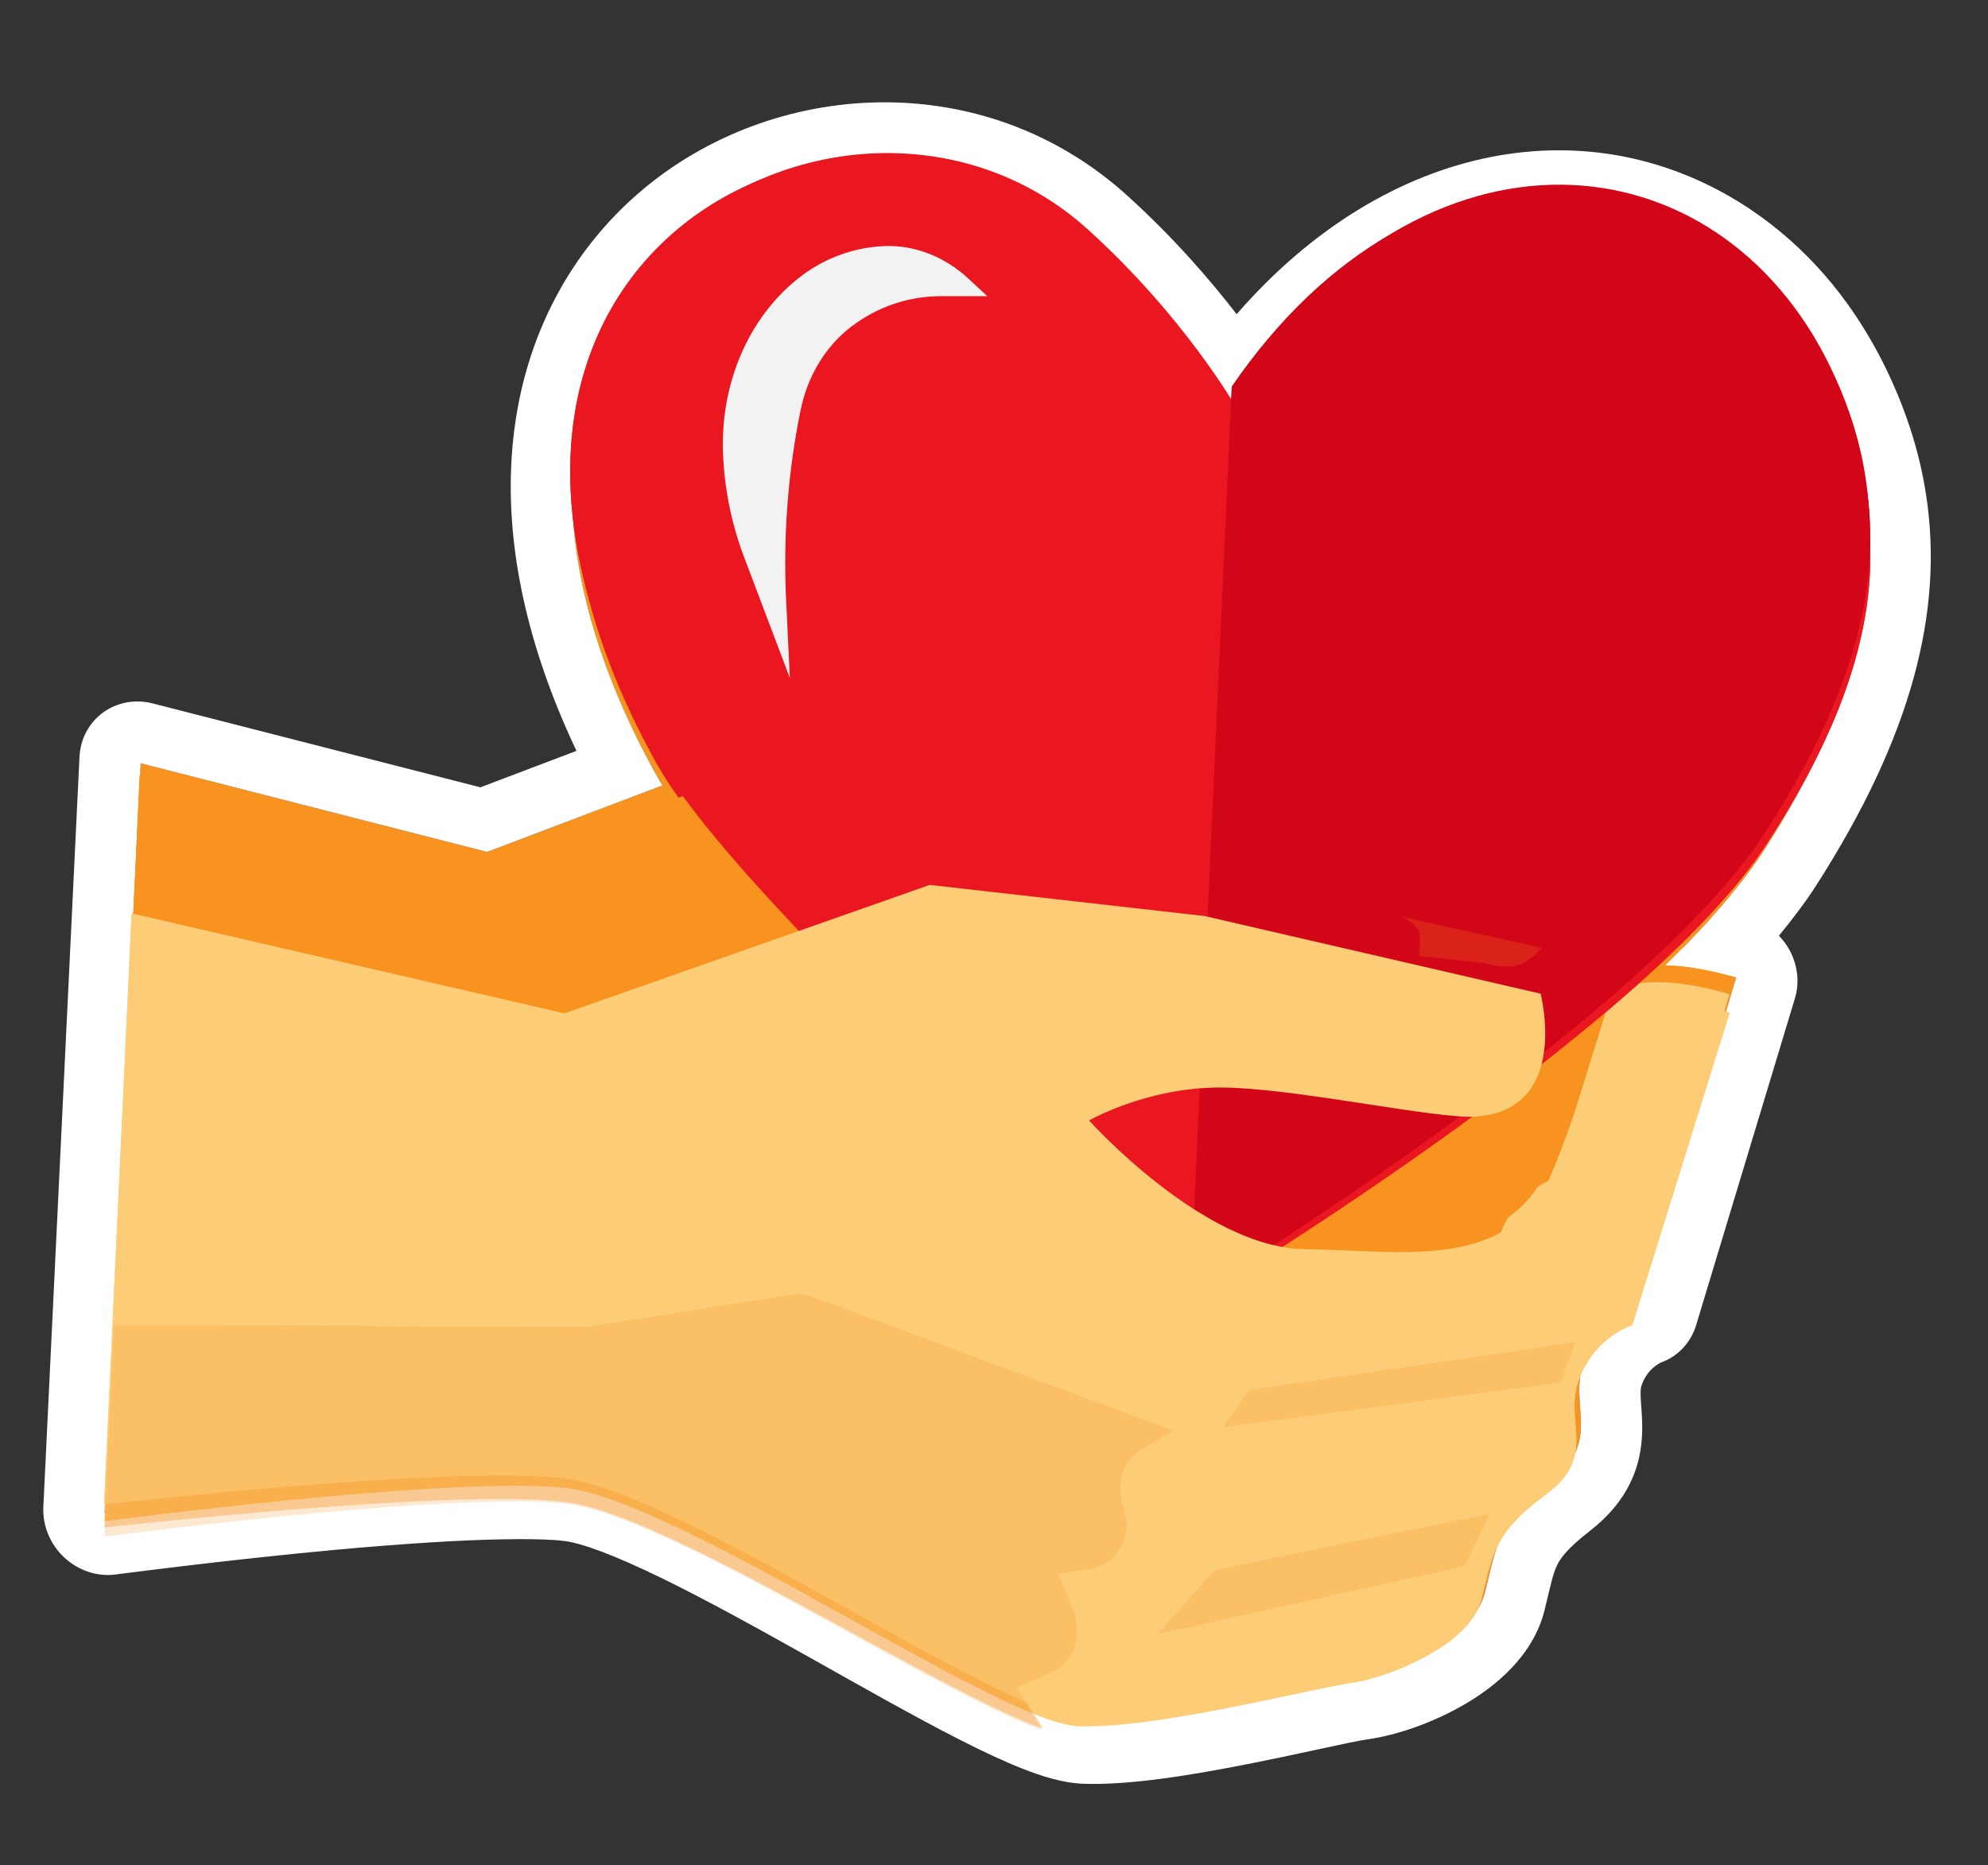 <svg width="97" height="91" viewBox="0 0 97 91" fill="none" xmlns="http://www.w3.org/2000/svg">
<rect x="0" y="0" width="97" height="91" fill="#333333" stroke="none"/>
<path d="M7.322 38.221L24.028 42.174L41.837 34.681L55.147 35.71L69.9 38.79C69.9 38.79 70.002 44.767 68.173 45.586C66.344 46.404 59.325 44.46 55.75 44.625C52.176 44.791 49.396 46.629 49.396 46.629C49.396 46.629 54.823 53.013 59.734 52.876C64.643 52.737 69.718 53.614 71.801 48.361C73.885 43.106 74.076 39.759 75.889 39.253C77.7 38.746 80.547 39.613 80.547 39.613L75.589 56.137C75.589 56.137 73.768 56.804 72.969 59.07C72.171 61.336 73.857 63.019 71.283 65.148C68.709 67.276 68.644 68.421 68.064 70.776C67.483 73.13 63.816 74.917 61.79 75.277C59.764 75.639 52.281 77.904 48.495 77.871C44.71 77.837 29.292 66.935 23.75 66.448C18.209 65.96 5.55 69.119 5.55 69.119L7.322 38.221Z" fill="#F7931E"/>
<path d="M89.236 17.158C83.948 5.881 69.803 4.816 60.492 19.396C60.492 19.396 58.04 14.914 53.4 10.658C42.206 0.387 19.259 13.332 32.15 37.892C36.501 46.184 57.891 64.768 57.891 64.768C57.891 64.768 79.68 50.16 85.826 40.203C91.97 30.244 92.122 23.316 89.236 17.158Z" fill="#EA1620"/>
<path d="M85.833 40.201C91.978 30.242 92.13 23.313 89.244 17.157C83.99 5.95 69.996 4.846 60.684 19.136L58.074 64.648C59.85 63.446 79.961 49.717 85.833 40.201Z" fill="#D30519"/>
<path d="M6.929 44.974L27.85 49.252L45.659 41.759L58.969 42.788L75.212 46.112C75.212 46.112 76.595 52.103 71.995 52.664C70.045 52.901 63.147 51.538 59.572 51.704C55.998 51.869 53.218 53.707 53.218 53.707C53.218 53.707 58.645 60.091 63.556 59.954C68.465 59.816 73.54 60.693 75.623 55.439C77.707 50.185 77.898 46.838 79.71 46.331C81.521 45.824 84.367 46.691 84.367 46.691L79.409 63.215C79.409 63.215 77.589 63.883 76.789 66.148C75.992 68.415 77.677 70.097 75.103 72.226C72.53 74.355 72.464 75.499 71.884 77.855C71.303 80.209 67.636 81.996 65.61 82.355C63.584 82.717 56.101 84.982 52.316 84.949C48.531 84.915 33.114 74.013 27.571 73.526C22.028 73.038 5.155 75.874 5.155 75.874L6.927 44.974L6.929 44.974Z" fill="#FCCC77"/>
<path d="M43.253 11.697C41.726 11.835 40.268 12.482 39.052 13.559C36.683 15.659 35.331 18.951 35.416 22.408C35.459 24.166 35.776 25.897 36.353 27.522L38.455 33.442L38.33 29.587C38.226 26.38 38.503 23.174 39.152 20.055C39.512 18.325 40.398 16.805 41.646 15.771C42.901 14.733 44.39 14.142 45.931 14.072L48.15 13.97L47.264 13.14C46.136 12.085 44.699 11.567 43.253 11.697Z" fill="#F2F2F2"/>
<path opacity="0.2" d="M49.345 82.392L51.052 81.527C52.141 80.975 52.646 79.51 52.188 78.237L51.479 76.278L53.026 75.96C54.368 75.685 55.163 74.06 54.68 72.582C54.306 71.435 54.696 70.142 55.605 69.517L57.175 68.435L39.766 62.118C39.427 61.995 39.069 61.97 38.72 62.046L28.908 64.165C28.821 64.182 28.735 64.197 28.648 64.202L5.777 65.117L5.16 75.873C5.16 75.873 22.034 73.038 27.576 73.525C32.491 73.957 45.16 82.568 50.606 84.536C50.564 84.449 50.541 84.357 50.49 84.273L49.345 82.392Z" fill="#F7931E"/>
<path opacity="0.2" d="M60.974 68.158L76.868 64.914L76.13 67.094L59.686 70.194L60.974 68.158Z" fill="#F7931E"/>
<path opacity="0.2" d="M59.301 76.825L72.707 73.27L71.432 76.081L56.493 80.293L59.301 76.825Z" fill="#F7931E"/>
<path opacity="0.2" d="M75.214 46.112L68.45 44.727C68.45 44.727 69.253 45.133 69.28 45.654C69.306 46.173 69.214 46.813 69.214 46.813L72.463 47.064C72.463 47.064 73.085 47.307 73.818 47.169C74.549 47.031 75.214 46.112 75.214 46.112Z" fill="#F7931E"/>
<path d="M7.081 38.092L23.87 42.194L41.687 35.097L55.048 36.287L69.871 39.508C69.871 39.508 70.013 45.367 68.184 46.143C66.354 46.92 59.299 44.919 55.713 45.032C52.129 45.145 49.352 46.908 49.352 46.908C49.352 46.908 54.84 53.237 59.766 53.171C64.691 53.102 69.788 54.032 71.843 48.912C73.897 43.792 74.067 40.515 75.883 40.044C77.696 39.572 80.558 40.461 80.558 40.461L75.696 56.584C75.696 56.584 73.874 57.213 73.087 59.422C72.302 61.632 74.004 63.304 71.437 65.354C68.869 67.405 68.811 68.525 68.245 70.826C67.678 73.124 64.011 74.825 61.981 75.15C59.951 75.476 52.458 77.593 48.66 77.508C44.862 77.424 29.319 66.529 23.755 65.975C18.192 65.422 5.513 68.343 5.513 68.343L7.081 38.092Z" fill="#F7931E"/>
<path d="M89.274 17.826C83.881 6.624 69.653 5.377 60.39 19.634C60.39 19.634 57.895 15.178 53.201 10.914C41.878 0.623 18.895 13.079 32.02 37.493C36.45 45.736 58.082 64.371 58.082 64.371C58.082 64.371 79.889 50.258 86.002 40.518C92.112 30.776 92.217 23.942 89.274 17.826Z" fill="#EA1620"/>
<path d="M85.97 40.334C92.115 30.524 92.222 23.641 89.262 17.484C83.873 6.276 69.719 4.983 60.401 19.051L58.071 64.235C59.859 63.067 80.097 49.706 85.97 40.334Z" fill="#D30519"/>
<path d="M6.692 44.838L27.708 49.312L45.522 42.222L58.88 43.412L75.195 46.888C75.195 46.888 76.623 52.771 72.013 53.257C70.058 53.462 63.13 52.034 59.545 52.147C55.961 52.26 53.185 54.021 53.185 54.021C53.185 54.021 58.672 60.344 63.597 60.278C68.521 60.209 73.617 61.137 75.671 56.023C77.725 50.909 77.895 47.635 79.709 47.164C81.522 46.693 84.383 47.58 84.383 47.58L79.522 63.687C79.522 63.687 77.7 64.315 76.914 66.522C76.129 68.73 77.831 70.4 75.264 72.448C72.697 74.497 72.639 75.615 72.073 77.914C71.506 80.21 67.84 81.909 65.81 82.233C63.78 82.559 56.289 84.674 52.492 84.59C48.694 84.505 33.156 73.622 27.592 73.069C22.029 72.516 5.123 75.06 5.123 75.06L6.691 44.838L6.692 44.838Z" fill="#FCCC77"/>
<path d="M43.197 11.794C41.655 11.91 40.186 12.532 38.964 13.585C36.585 15.638 35.24 18.889 35.349 22.325C35.405 24.071 35.737 25.795 36.332 27.417L38.496 33.327L38.343 29.496C38.217 26.31 38.475 23.128 39.11 20.039C39.462 18.326 40.346 16.828 41.601 15.819C42.862 14.805 44.363 14.239 45.919 14.191L48.161 14.121L47.261 13.284C46.113 12.22 44.658 11.686 43.197 11.794Z" fill="#F2F2F2"/>
<path opacity="0.2" d="M49.456 82.367L51.161 81.548C52.249 81.025 52.745 79.606 52.276 78.361L51.553 76.445L53.102 76.156C54.444 75.906 55.23 74.336 54.736 72.89C54.353 71.769 54.735 70.516 55.642 69.92L57.208 68.889L39.716 62.503C39.376 62.379 39.017 62.35 38.668 62.419L28.847 64.348C28.761 64.364 28.675 64.377 28.587 64.381L5.67 64.961L5.125 75.422C5.125 75.422 22.018 72.891 27.576 73.441C32.506 73.928 45.262 82.481 50.734 84.471C50.692 84.386 50.668 84.296 50.617 84.213L49.456 82.367Z" fill="#F7931E"/>
<path opacity="0.2" d="M60.96 68.042L76.865 65.104L76.141 67.213L59.683 70.002L60.96 68.042Z" fill="#F7931E"/>
<path opacity="0.2" d="M59.281 76.75L72.703 73.457L71.443 76.189L56.489 80.103L59.281 76.75Z" fill="#F7931E"/>
<path opacity="0.2" d="M75.219 46.155L68.434 44.727C68.434 44.727 69.242 45.13 69.272 45.633C69.302 46.135 69.214 46.752 69.214 46.752L72.469 47.038C72.469 47.038 73.094 47.281 73.827 47.157C74.559 47.033 75.219 46.155 75.219 46.155Z" fill="#F7931E"/>
<path fill-rule="evenodd" clip-rule="evenodd" d="M60.315 20.435C67.248 9.98 77.028 8.188 83.784 12.654C83.825 12.681 83.865 12.71 83.906 12.738C84.146 12.9 84.382 13.07 84.614 13.248C84.644 13.271 84.674 13.295 84.704 13.319C85.213 13.715 85.701 14.149 86.166 14.621C87.069 15.537 87.883 16.593 88.589 17.779C88.728 18.013 88.864 18.251 88.995 18.495C89.098 18.688 89.199 18.883 89.296 19.081C90.135 20.79 90.731 22.552 91.02 24.413C91.758 29.169 90.489 34.574 86.112 41.415C85.642 42.149 85.074 42.904 84.434 43.679C84.318 43.819 84.202 43.963 84.081 44.105C83.949 44.259 83.811 44.412 83.673 44.568C83.528 44.731 83.383 44.898 83.233 45.062C83.099 45.207 82.962 45.351 82.824 45.497C82.672 45.659 82.519 45.823 82.362 45.986C82.212 46.14 82.059 46.294 81.905 46.449C81.729 46.627 81.551 46.806 81.37 46.985C81.334 47.02 81.298 47.054 81.263 47.089C82.915 47.115 84.712 47.692 84.712 47.692L79.891 63.633C79.857 63.645 78.055 64.252 77.281 66.413C76.501 68.596 78.221 70.283 75.648 72.281C73.074 74.279 73.02 75.391 72.461 77.668C71.9 79.942 68.221 81.577 66.18 81.869C64.14 82.163 56.613 84.153 52.793 84.012C48.972 83.87 33.294 72.817 27.695 72.183C27.526 72.164 27.348 72.145 27.16 72.132C27.12 72.129 27.078 72.127 27.037 72.124C26.247 72.071 25.3 72.066 24.248 72.086C23.166 72.107 21.974 72.158 20.73 72.236C19.174 72.332 17.536 72.462 15.929 72.61C13.188 72.862 10.54 73.161 8.55 73.397C6.466 73.645 5.1 73.825 5.1 73.825L6.862 37.235L23.765 41.563L32.323 38.317C32.176 38.079 32.04 37.849 31.919 37.627C18.637 13.35 41.651 1.407 53.061 11.726C57.79 16.002 60.315 20.435 60.315 20.435ZM75.583 56.799C75.062 57.069 74.108 57.706 73.515 58.988C74.33 58.497 75.032 57.797 75.583 56.799ZM77.991 50.088C77.963 50.112 77.936 50.136 77.908 50.161L76.938 53.372C77.369 52.093 77.697 50.987 78.005 50.075C78 50.079 77.996 50.084 77.991 50.088Z" fill="#F7931E"/>
<path d="M60.339 15.328C67.715 6.85 77.658 5.091 85.328 10.161C85.384 10.198 85.432 10.232 85.454 10.246L85.478 10.263L85.478 10.264C85.77 10.46 86.059 10.668 86.345 10.887L86.344 10.888C86.377 10.913 86.407 10.935 86.423 10.948C86.445 10.965 86.448 10.969 86.454 10.973L86.454 10.973C87.072 11.455 87.666 11.982 88.232 12.556C89.326 13.666 90.299 14.932 91.132 16.332C91.293 16.603 91.454 16.885 91.61 17.178C91.727 17.395 91.846 17.624 91.964 17.864C92.924 19.821 93.63 21.89 93.974 24.105C94.865 29.839 93.245 35.963 88.652 43.142L88.652 43.143C88.109 43.991 87.476 44.828 86.798 45.65C87.003 45.861 87.181 46.1 87.323 46.363C87.718 47.096 87.81 47.942 87.578 48.71L82.758 64.652C82.492 65.531 81.829 66.214 80.964 66.501C81.143 66.441 80.99 66.471 80.757 66.65C80.538 66.818 80.27 67.098 80.102 67.569C80.067 67.665 80.043 67.787 80.05 68.063C80.053 68.221 80.064 68.385 80.083 68.644C80.1 68.875 80.124 69.201 80.128 69.543C80.136 70.268 80.06 71.202 79.615 72.192C79.173 73.175 78.467 73.995 77.553 74.705C76.454 75.558 76.138 76.033 75.987 76.337C75.766 76.779 75.705 77.16 75.367 78.538L75.367 78.54C74.801 80.836 72.89 82.312 71.482 83.137C69.956 84.031 68.181 84.647 66.759 84.851C65.819 84.987 63.734 85.498 60.882 86.061C58.307 86.57 55.15 87.108 52.846 87.023L52.845 87.023C51.826 86.985 50.755 86.627 49.893 86.288C48.953 85.918 47.904 85.421 46.817 84.868C44.65 83.765 42.083 82.307 39.567 80.895C37.01 79.461 34.483 78.06 32.262 76.979C29.925 75.841 28.337 75.269 27.522 75.177C27.369 75.16 27.235 75.145 27.104 75.135L27.105 75.136C27.107 75.136 27.105 75.136 27.086 75.135C27.073 75.134 27.037 75.133 27.002 75.13L27 75.13C26.338 75.086 25.491 75.079 24.468 75.098C23.435 75.118 22.285 75.168 21.075 75.243C19.553 75.338 17.943 75.465 16.36 75.61C13.655 75.859 11.036 76.154 9.058 76.389C8.024 76.512 7.169 76.618 6.573 76.694C6.275 76.731 6.042 76.761 5.884 76.781C5.805 76.792 5.745 76.799 5.705 76.804C5.685 76.807 5.67 76.809 5.66 76.81C5.655 76.811 5.651 76.812 5.649 76.812C5.648 76.812 5.646 76.812 5.646 76.812L5.646 76.813C4.748 76.931 3.823 76.625 3.135 75.983C2.447 75.341 2.071 74.433 2.115 73.517L3.878 36.927C3.92 36.055 4.339 35.264 5.026 34.763C5.712 34.261 6.598 34.099 7.451 34.317L23.44 38.41L28.127 36.632C25.479 31.034 24.561 25.903 25.043 21.405C25.592 16.276 27.942 12.178 31.225 9.364C37.652 3.856 47.946 3.161 54.991 9.532C57.255 11.579 59.045 13.653 60.339 15.328ZM83.786 12.655C77.03 8.188 67.249 9.98 60.317 20.435C60.317 20.435 57.792 16.002 53.063 11.726C41.652 1.407 18.639 13.35 31.92 37.626C32.042 37.849 32.177 38.079 32.324 38.317L23.767 41.562L6.864 37.236L5.102 73.824C5.112 73.823 6.475 73.643 8.551 73.397C10.541 73.16 13.19 72.862 15.931 72.61C17.537 72.462 19.176 72.333 20.732 72.236C21.976 72.159 23.168 72.107 24.25 72.086C25.302 72.066 26.249 72.071 27.038 72.124C27.08 72.127 27.121 72.129 27.162 72.132C27.35 72.146 27.528 72.164 27.696 72.183C33.295 72.816 48.974 83.87 52.795 84.011C56.615 84.153 64.141 82.163 66.181 81.869C68.222 81.577 71.902 79.942 72.462 77.668C73.021 75.391 73.076 74.279 75.65 72.281C78.222 70.283 76.502 68.596 77.282 66.413C78.056 64.252 79.859 63.645 79.893 63.633L84.714 47.691C84.714 47.691 82.917 47.115 81.264 47.089C81.3 47.054 81.335 47.019 81.371 46.984C81.552 46.806 81.73 46.626 81.906 46.448C82.06 46.293 82.214 46.14 82.363 45.986C82.521 45.823 82.673 45.658 82.826 45.497C82.963 45.351 83.101 45.208 83.234 45.062C83.385 44.898 83.53 44.731 83.674 44.567C83.812 44.411 83.95 44.259 84.082 44.104C84.203 43.963 84.319 43.819 84.435 43.679C85.075 42.904 85.644 42.149 86.114 41.415C90.49 34.574 91.76 29.169 91.021 24.413C90.732 22.552 90.135 20.79 89.297 19.081C89.2 18.883 89.099 18.687 88.996 18.495C88.865 18.251 88.729 18.013 88.59 17.779C87.884 16.593 87.07 15.536 86.168 14.62C85.703 14.149 85.214 13.715 84.705 13.318C84.675 13.294 84.646 13.271 84.616 13.248C84.384 13.07 84.148 12.9 83.908 12.738C83.867 12.71 83.826 12.681 83.786 12.655ZM75.585 56.799C75.034 57.797 74.332 58.496 73.517 58.988C74.109 57.706 75.064 57.068 75.585 56.799ZM78.007 50.075C77.698 50.987 77.37 52.093 76.939 53.371L77.909 50.16C77.937 50.136 77.965 50.112 77.992 50.088C77.997 50.084 78.002 50.079 78.007 50.075Z" fill="white"/>
<path d="M6.921 37.957L23.763 42.215L41.586 35.529L54.98 36.889L69.849 40.256C69.849 40.256 70.019 45.99 68.189 46.724C66.359 47.457 59.28 45.397 55.687 45.455C52.095 45.513 49.321 47.198 49.321 47.198C49.321 47.198 54.849 53.472 59.785 53.478C64.72 53.483 69.832 54.466 71.868 49.486C73.904 44.507 74.059 41.302 75.876 40.867C77.692 40.432 80.564 41.343 80.564 41.343L75.764 57.049C75.764 57.049 73.941 57.639 73.163 59.789C72.386 61.94 74.1 63.6 71.536 65.57C68.972 67.539 68.919 68.634 68.362 70.877C67.804 73.118 64.137 74.729 62.104 75.017C60.071 75.307 52.573 77.269 48.766 77.131C44.959 76.993 29.334 66.107 23.756 65.484C18.179 64.861 5.486 67.536 5.486 67.536L6.921 37.957Z" fill="#F7931E"/>
<path d="M89.299 18.537C83.838 7.416 69.556 5.975 60.324 19.89C60.324 19.89 57.8 15.46 53.072 11.187C41.665 0.875 18.658 12.81 31.936 37.069C36.418 45.26 58.205 63.949 58.205 63.949C58.205 63.949 80.025 50.364 86.115 40.855C92.203 31.344 92.279 24.61 89.299 18.537Z" fill="#EA1620"/>
<path d="M86.062 40.476C92.208 30.829 92.285 23.997 89.277 17.839C83.802 6.629 69.543 5.132 60.222 18.959L58.073 63.788C59.868 62.654 80.19 49.694 86.062 40.476Z" fill="#D30519"/>
<path d="M6.532 44.697L27.609 49.375L45.426 42.702L58.816 44.059L75.18 47.693C75.18 47.693 76.638 53.465 72.02 53.873C70.063 54.045 63.115 52.549 59.523 52.607C55.932 52.665 53.159 54.347 53.159 54.347C53.159 54.347 58.685 60.607 63.62 60.613C68.553 60.618 73.664 61.599 75.699 56.629C77.734 51.66 77.889 48.462 79.704 48.028C81.519 47.594 84.39 48.502 84.39 48.502L79.592 64.176C79.592 64.176 77.77 64.764 76.992 66.91C76.215 69.056 77.928 70.713 75.365 72.679C72.803 74.644 72.749 75.737 72.193 77.975C71.635 80.211 67.97 81.819 65.938 82.106C63.905 82.396 56.409 84.355 52.604 84.217C48.798 84.079 33.179 73.216 27.602 72.595C22.025 71.974 5.097 74.216 5.097 74.216L6.53 44.697L6.532 44.697Z" fill="#FCCC77"/>
<path d="M43.16 11.899C41.608 11.991 40.132 12.586 38.906 13.613C36.52 15.615 35.18 18.822 35.305 22.234C35.368 23.968 35.71 25.685 36.316 27.304L38.521 33.203L38.351 29.398C38.209 26.233 38.455 23.078 39.081 20.022C39.428 18.326 40.312 16.853 41.57 15.87C42.835 14.883 44.344 14.344 45.911 14.319L48.168 14.284L47.258 13.44C46.097 12.366 44.63 11.813 43.16 11.899Z" fill="#F2F2F2"/>
<path opacity="0.2" d="M49.533 82.342L51.237 81.57C52.324 81.077 52.814 79.705 52.339 78.488L51.606 76.615L53.155 76.356C54.498 76.133 55.278 74.617 54.777 73.205C54.388 72.11 54.765 70.897 55.67 70.331L57.234 69.35L39.686 62.896C39.345 62.77 38.985 62.737 38.636 62.799L28.81 64.535C28.724 64.549 28.637 64.56 28.55 64.563L5.602 64.802L5.105 74.963C5.105 74.963 22.011 72.743 27.58 73.356C32.519 73.899 45.334 82.394 50.823 84.405C50.78 84.322 50.756 84.234 50.704 84.153L49.533 82.342Z" fill="#F7931E"/>
<path opacity="0.2" d="M60.955 67.925L76.868 65.297L76.152 67.334L59.685 69.809L60.955 67.925Z" fill="#F7931E"/>
<path opacity="0.2" d="M59.276 76.674L72.708 73.652L71.458 76.302L56.494 79.909L59.276 76.674Z" fill="#F7931E"/>
<path opacity="0.2" d="M75.229 46.197L68.43 44.726C68.43 44.726 69.24 45.126 69.274 45.612C69.305 46.097 69.22 46.691 69.22 46.691L72.481 47.012C72.481 47.012 73.108 47.255 73.841 47.145C74.572 47.036 75.229 46.197 75.229 46.197Z" fill="#F7931E"/>
<path d="M6.817 37.825L23.696 42.236L41.523 35.953L54.94 37.478L69.839 40.988C69.839 40.988 70.026 46.602 68.196 47.293C66.366 47.984 59.271 45.865 55.673 45.87C52.077 45.875 49.304 47.483 49.304 47.483C49.304 47.483 54.859 53.702 59.802 53.78C64.744 53.856 69.866 54.892 71.889 50.049C73.912 45.206 74.058 42.073 75.876 41.674C77.693 41.275 80.571 42.208 80.571 42.208L75.814 57.506C75.814 57.506 73.99 58.056 73.217 60.149C72.446 62.242 74.167 63.892 71.606 65.781C69.045 67.671 68.995 68.741 68.445 70.928C67.893 73.112 64.226 74.635 62.191 74.888C60.156 75.142 52.653 76.954 48.841 76.763C45.029 76.573 29.349 65.694 23.762 65.004C18.174 64.314 5.472 66.746 5.472 66.746L6.817 37.825Z" fill="#F7931E"/>
<path d="M89.313 19.25C83.808 8.21 69.491 6.574 60.279 20.145C60.279 20.145 57.737 15.743 52.987 11.461C41.525 1.128 18.503 12.54 31.879 36.644C36.395 44.782 58.283 63.526 58.283 63.526C58.283 63.526 80.111 50.47 86.187 41.193C92.26 31.913 92.317 25.279 89.313 19.25Z" fill="#EA1620"/>
<path d="M86.117 40.622C92.262 31.142 92.321 24.36 89.283 18.201C83.752 6.989 69.427 5.283 60.103 18.864L58.07 63.329C59.87 62.232 80.244 49.681 86.117 40.622Z" fill="#D30519"/>
<path d="M6.425 44.56L27.544 49.437L45.363 43.171L58.775 44.69L75.171 48.478C75.171 48.478 76.648 54.141 72.026 54.473C70.067 54.613 63.105 53.051 59.509 53.056C55.914 53.061 53.142 54.664 53.142 54.664C53.142 54.664 58.695 60.863 63.636 60.941C68.576 61.016 73.696 62.049 75.718 57.221C77.74 52.393 77.886 49.269 79.701 48.871C81.517 48.473 84.395 49.402 84.395 49.402L79.64 64.654C79.64 64.654 77.817 65.202 77.045 67.289C76.274 69.375 77.995 71.02 75.435 72.904C72.875 74.788 72.825 75.855 72.275 78.035C71.723 80.213 68.058 81.731 66.024 81.983C63.99 82.237 56.49 84.044 52.679 83.854C48.869 83.665 33.196 72.821 27.609 72.133C22.023 71.446 5.08 73.393 5.08 73.393L6.423 44.559L6.425 44.56Z" fill="#FCCC77"/>
<path d="M43.138 12.006C41.581 12.073 40.099 12.641 38.871 13.642C36.481 15.591 35.145 18.753 35.279 22.14C35.348 23.862 35.696 25.571 36.309 27.187L38.539 33.075L38.358 29.296C38.207 26.153 38.445 23.027 39.065 20.003C39.408 18.326 40.292 16.878 41.553 15.922C42.821 14.962 44.335 14.45 45.908 14.45L48.174 14.45L47.258 13.598C46.09 12.515 44.615 11.944 43.138 12.006Z" fill="#F2F2F2"/>
<path opacity="0.2" d="M49.584 82.318L51.287 81.59C52.373 81.126 52.859 79.799 52.38 78.609L51.64 76.778L53.19 76.547C54.534 76.348 55.309 74.885 54.803 73.505C54.41 72.435 54.783 71.261 55.687 70.723L57.249 69.791L39.663 63.271C39.321 63.143 38.961 63.106 38.612 63.162L28.782 64.713C28.696 64.726 28.61 64.736 28.522 64.737L5.553 64.65L5.09 74.524C5.09 74.524 22.004 72.6 27.58 73.274C32.526 73.871 45.381 82.309 50.882 84.341C50.839 84.26 50.815 84.174 50.763 84.095L49.584 82.318Z" fill="#F7931E"/>
<path opacity="0.2" d="M60.946 67.813L76.865 65.481L76.156 67.448L59.683 69.626L60.946 67.813Z" fill="#F7931E"/>
<path opacity="0.2" d="M59.27 76.6L72.709 73.842L71.466 76.411L56.495 79.719L59.27 76.6Z" fill="#F7931E"/>
<path opacity="0.2" d="M75.231 46.237L68.422 44.726C68.422 44.726 69.235 45.123 69.269 45.593C69.303 46.062 69.22 46.635 69.22 46.635L72.484 46.988C72.484 46.988 73.112 47.231 73.845 47.135C74.577 47.039 75.231 46.237 75.231 46.237Z" fill="#F7931E"/>
<path d="M6.817 37.825L23.696 42.236L41.523 35.953L54.94 37.477L69.839 40.988C69.839 40.988 70.026 46.601 68.196 47.292C66.366 47.983 59.271 45.864 55.673 45.869C52.077 45.874 49.304 47.483 49.304 47.483C49.304 47.483 54.859 53.701 59.802 53.779C64.744 53.855 69.866 54.892 71.889 50.049C73.912 45.206 74.058 42.073 75.876 41.674C77.693 41.274 80.571 42.207 80.571 42.207L75.814 57.505C75.814 57.505 73.99 58.056 73.217 60.148C72.446 62.241 74.167 63.891 71.606 65.781C69.045 67.67 68.995 68.741 68.445 70.927C67.893 73.112 64.226 74.635 62.191 74.887C60.156 75.141 52.653 76.953 48.841 76.763C45.029 76.572 29.349 65.694 23.762 65.003C18.174 64.313 5.472 66.746 5.472 66.746L6.817 37.825Z" fill="#F7931E"/>
<path d="M89.313 19.25C83.808 8.21 69.491 6.573 60.279 20.145C60.279 20.145 57.737 15.742 52.987 11.461C41.525 1.128 18.503 12.539 31.879 36.643C36.395 44.782 58.283 63.526 58.283 63.526C58.283 63.526 80.111 50.47 86.187 41.192C92.26 31.913 92.317 25.278 89.313 19.25Z" fill="#EA1620"/>
<path d="M86.117 40.622C92.262 31.141 92.321 24.36 89.283 18.201C83.752 6.989 69.427 5.283 60.103 18.864L58.07 63.329C59.87 62.231 80.244 49.681 86.117 40.622Z" fill="#D30519"/>
<path d="M6.425 44.56L27.544 49.437L45.363 43.171L58.775 44.69L75.171 48.478C75.171 48.478 76.648 54.141 72.026 54.473C70.067 54.613 63.105 53.051 59.509 53.056C55.914 53.061 53.142 54.664 53.142 54.664C53.142 54.664 58.695 60.863 63.636 60.941C68.576 61.016 73.696 62.049 75.718 57.221C77.74 52.393 77.886 49.269 79.701 48.871C81.517 48.473 84.395 49.402 84.395 49.402L79.64 64.654C79.64 64.654 77.817 65.202 77.045 67.289C76.274 69.375 77.995 71.02 75.435 72.904C72.875 74.788 72.825 75.855 72.275 78.035C71.723 80.213 68.058 81.731 66.024 81.983C63.99 82.237 56.49 84.044 52.679 83.854C48.869 83.665 33.196 72.821 27.609 72.133C22.023 71.446 5.08 73.393 5.08 73.393L6.423 44.559L6.425 44.56Z" fill="#FCCC77"/>
<path d="M43.138 12.006C41.581 12.073 40.099 12.641 38.871 13.642C36.481 15.591 35.145 18.753 35.279 22.14C35.348 23.862 35.696 25.571 36.309 27.187L38.539 33.075L38.358 29.296C38.207 26.153 38.445 23.027 39.065 20.003C39.408 18.326 40.292 16.878 41.553 15.922C42.821 14.962 44.335 14.45 45.908 14.45L48.174 14.45L47.258 13.598C46.09 12.515 44.615 11.944 43.138 12.006Z" fill="#F2F2F2"/>
<path opacity="0.2" d="M49.584 82.318L51.287 81.59C52.373 81.126 52.859 79.799 52.38 78.609L51.64 76.778L53.19 76.547C54.534 76.348 55.309 74.885 54.803 73.505C54.41 72.435 54.783 71.261 55.687 70.723L57.249 69.791L39.663 63.271C39.321 63.143 38.961 63.106 38.612 63.162L28.782 64.713C28.696 64.726 28.61 64.736 28.522 64.737L5.553 64.65L5.09 74.524C5.09 74.524 22.004 72.6 27.58 73.274C32.526 73.871 45.381 82.309 50.882 84.341C50.839 84.26 50.815 84.174 50.763 84.095L49.584 82.318Z" fill="#F7931E"/>
<path opacity="0.2" d="M60.946 67.813L76.865 65.48L76.156 67.448L59.683 69.625L60.946 67.813Z" fill="#F7931E"/>
<path opacity="0.2" d="M59.266 76.6L72.705 73.841L71.462 76.411L56.491 79.719L59.266 76.6Z" fill="#F7931E"/>
<path opacity="0.2" d="M75.231 46.237L68.422 44.726C68.422 44.726 69.235 45.123 69.269 45.593C69.303 46.062 69.22 46.634 69.22 46.634L72.484 46.987C72.484 46.987 73.112 47.23 73.845 47.135C74.577 47.038 75.231 46.237 75.231 46.237Z" fill="#F7931E"/>
</svg>
